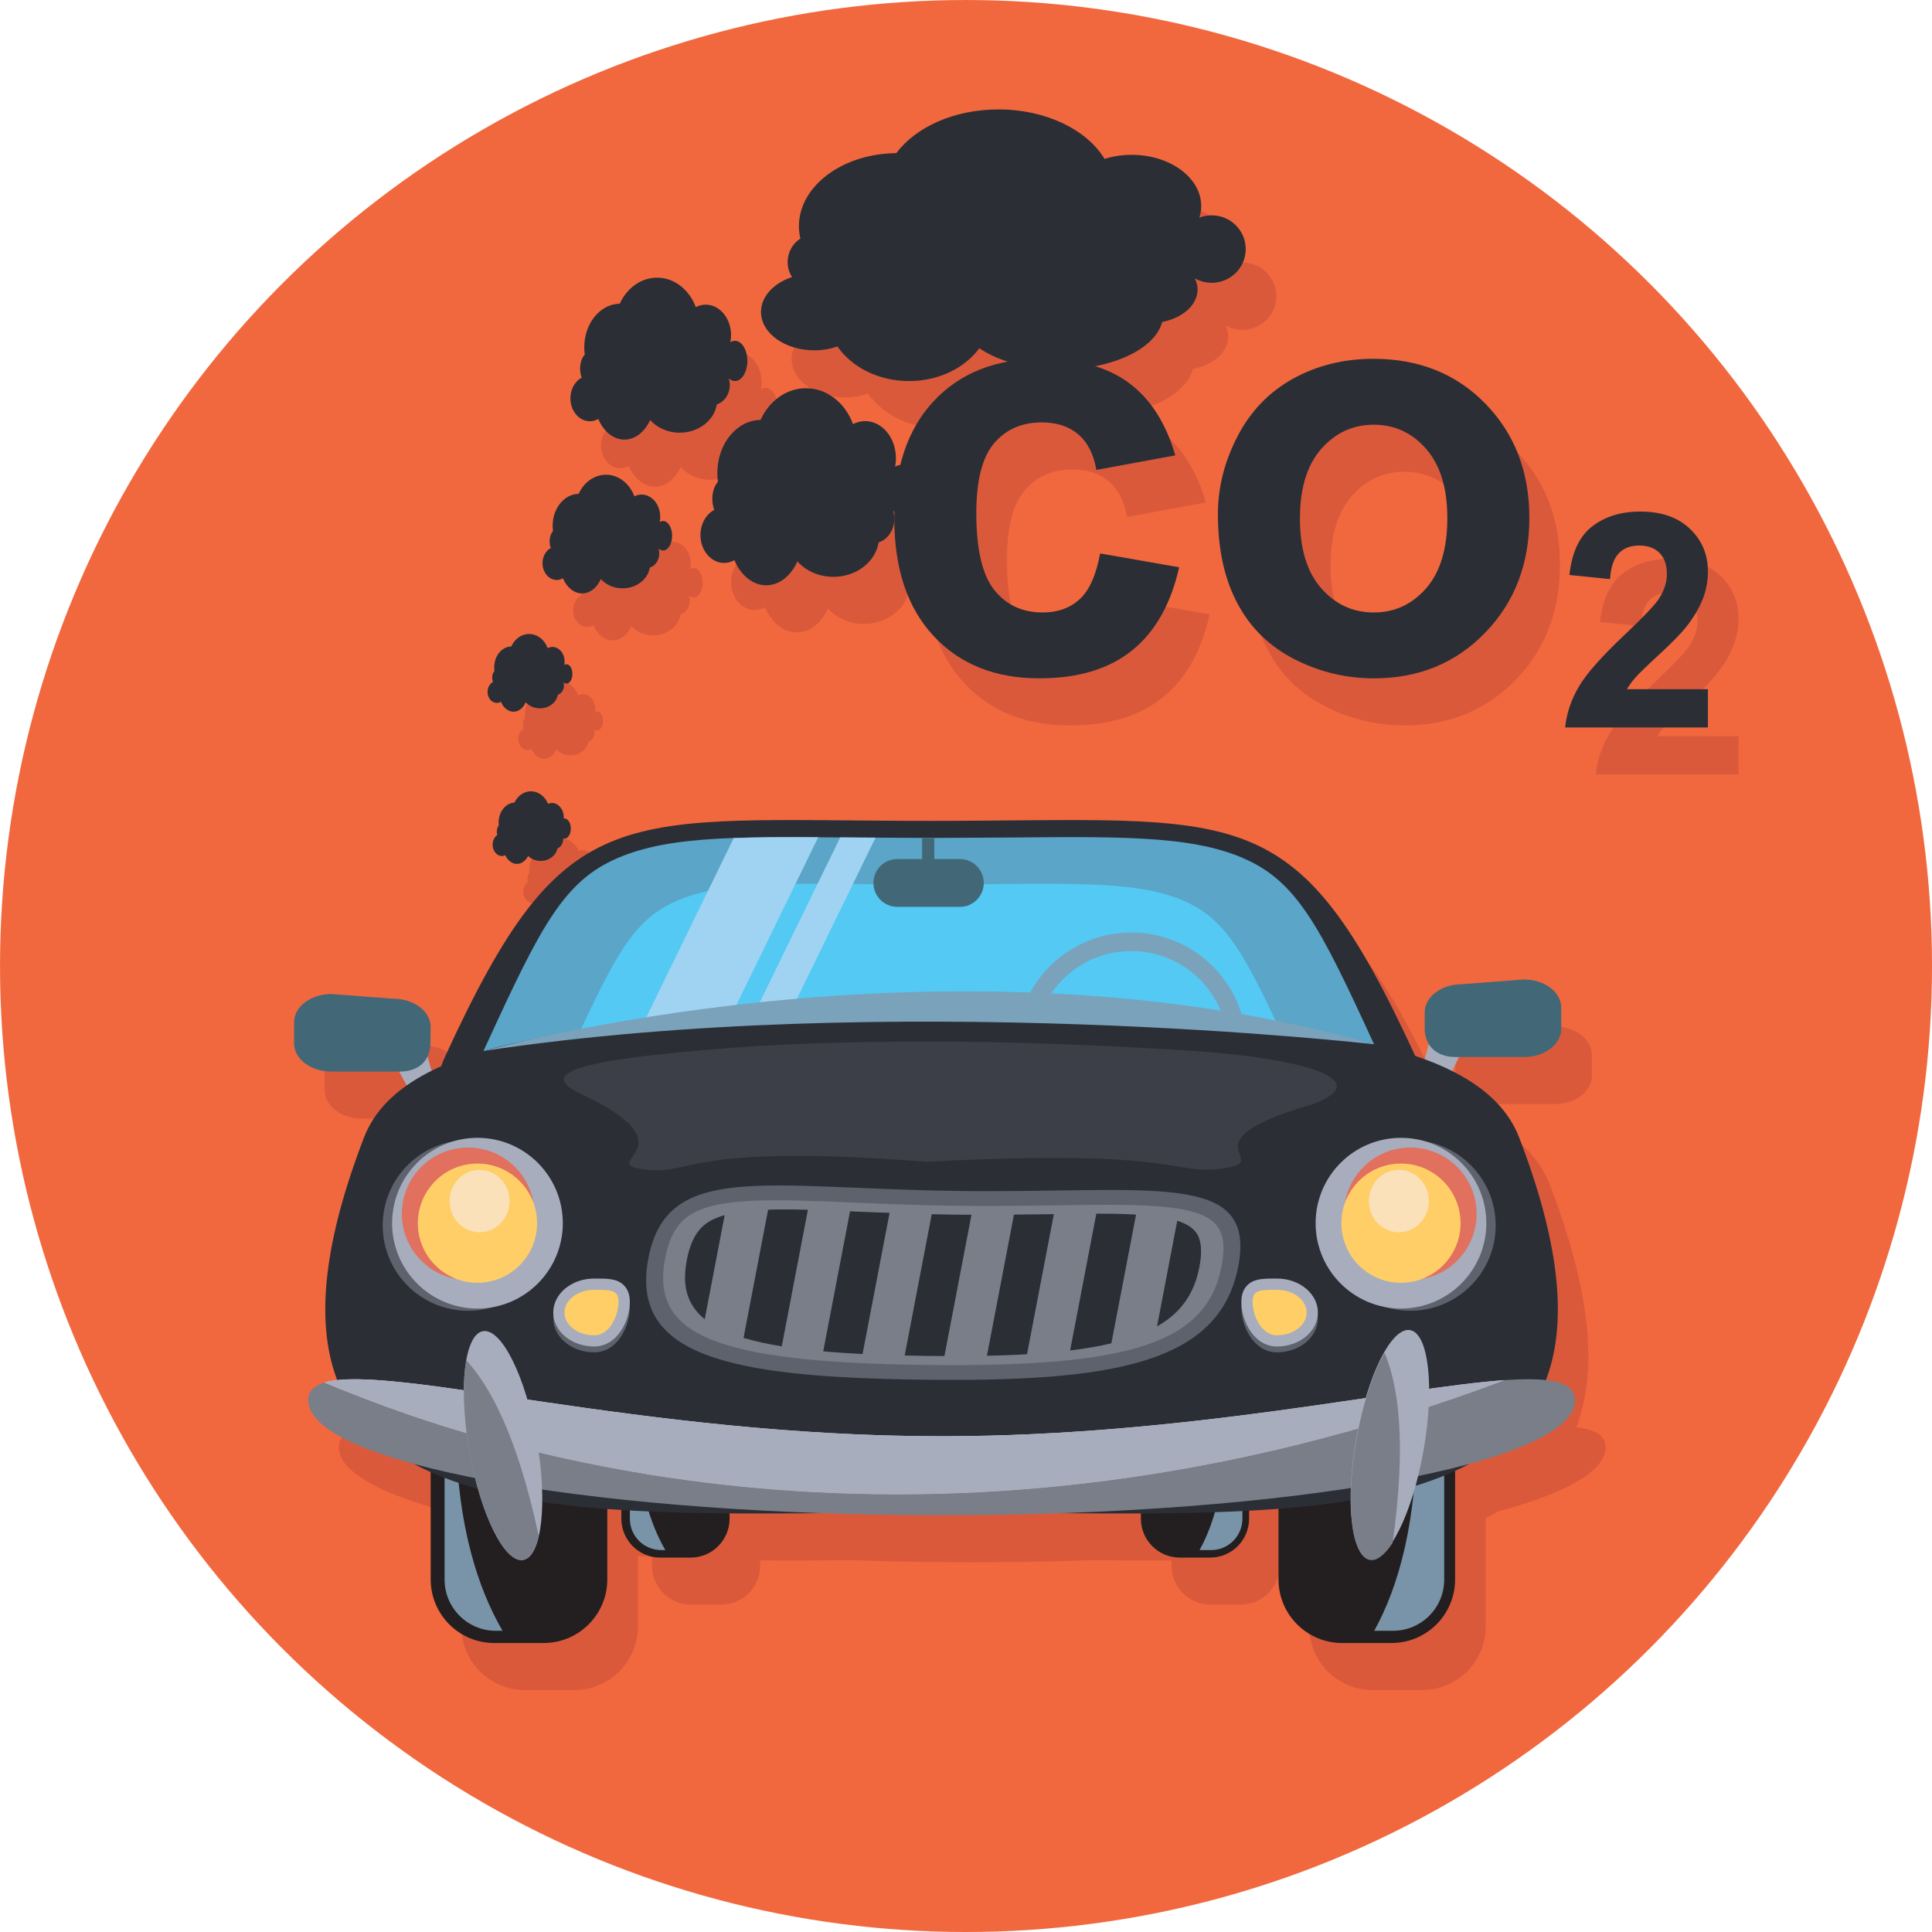 <!-- Generator: Adobe Illustrator 19.2.1, SVG Export Plug-In  -->
<svg version="1.1"
	 xmlns="http://www.w3.org/2000/svg" xmlns:xlink="http://www.w3.org/1999/xlink" xmlns:a="http://ns.adobe.com/AdobeSVGViewerExtensions/3.0/"
	 x="0px" y="0px" width="169.654px" height="169.655px" viewBox="0 0 169.654 169.655"
	 style="enable-background:new 0 0 169.654 169.655;" xml:space="preserve">
<style type="text/css">
	.st0{fill:#F1683E;}
	.st1{fill:#DB593B;}
	.st2{fill:#231F20;}
	.st3{fill:#7994A8;}
	.st4{fill:#A7ADBD;}
	.st5{fill:#426878;}
	.st6{fill:#2C2E36;}
	.st7{fill:#5AA5C8;}
	.st8{fill:#53C9F4;}
	.st9{fill:#A0D3F2;}
	.st10{fill:#7AA2BB;}
	.st11{fill:#5D626C;}
	.st12{fill:#E1705E;}
	.st13{fill:#FFCE67;}
	.st14{fill:#FBE1BA;}
	.st15{fill:#797E89;}
	.st16{fill:url(#SVGID_1_);}
	.st17{fill:#3C3F47;}
	.st18{fill:url(#SVGID_2_);}
</style>
<defs>
</defs>
<g>
	<circle class="st0" cx="84.828" cy="84.828" r="84.827"/>
	<g>
		<path class="st1" d="M138.423,125.33c1.866-4.85,1.368-11.681-2.332-21.305c-0.949-2.467-2.968-4.372-5.918-5.847
			c0.225-0.413,0.43-0.823,0.604-1.223h5.737c1.816,0,3.271-1.109,3.271-2.476v-1.858c0-1.365-1.456-2.479-3.271-2.479l-5.451,0.417
			c-1.807,0-3.271,1.107-3.271,2.474v1.447c0,0.482,0.122,0.932,0.353,1.314c-0.092,0.427-0.221,0.884-0.365,1.355
			c-0.268-0.1-0.537-0.199-0.817-0.293c-10.605-23.041-15.046-20.641-42.58-20.641c-27.548,0-31.978-2.402-42.594,20.658
			c-0.135,0.296-0.237,0.59-0.342,0.885c-0.291,0.13-0.571,0.265-0.847,0.401c-0.144-0.442-0.268-0.871-0.363-1.276
			c0.16-0.34,0.25-0.718,0.25-1.126l0.023-1.445c0-1.368-1.469-2.479-3.275-2.479l-5.447-0.413c-1.807,0-3.277,1.109-3.277,2.479
			v1.858c0,1.366,1.471,2.476,3.277,2.476h5.963c0.194,0.397,0.416,0.804,0.66,1.212c-1.793,1.259-3.065,2.768-3.76,4.579
			c-3.705,9.629-4.187,16.449-2.318,21.299c-0.213,0.023-0.416,0.052-0.606,0.087c-0.191,0.034-0.37,0.076-0.534,0.124
			c0.477,0.203,0.975,0.408,1.487,0.616v0.001c-0.513-0.209-1.011-0.414-1.487-0.617c-0.945,0.28-1.445,0.784-1.445,1.571
			c0,0.235,0.049,0.473,0.142,0.714c0.691,1.8,3.991,3.47,9.223,4.887c0.451,0.243,0.911,0.479,1.396,0.695v9.425
			c0,3.081,2.496,5.584,5.577,5.584h4.349c3.08,0,5.581-2.503,5.581-5.584v-6.185c0.409,0.03,0.819,0.06,1.233,0.086v0.759
			c0,1.89,1.529,3.423,3.419,3.423h2.663c1.891,0,3.423-1.533,3.423-3.423v-0.46c2.621,0.021,5.319,0.005,8.052-0.018
			c3.42,0.119,6.951,0.184,10.564,0.184c3.6,0,7.114-0.064,10.524-0.184c2.36,0.018,4.696,0.035,6.978,0.025v0.453
			c0,1.89,1.531,3.423,3.419,3.423h2.661c1.895,0,3.423-1.533,3.423-3.423v-0.694c0.874-0.048,1.735-0.102,2.582-0.168v6.202
			c0,3.081,2.499,5.584,5.582,5.584h4.347c3.084,0,5.579-2.503,5.579-5.584v-9.534c0.39-0.18,0.755-0.378,1.122-0.575
			c5.939-1.605,9.406-3.535,9.406-5.611c0-0.187-0.031-0.351-0.083-0.505C140.654,125.873,139.791,125.483,138.423,125.33z
			 M109.636,49.292c0,3.084,0.575,5.703,1.725,7.85c1.144,2.148,2.822,3.779,5.026,4.896c2.202,1.113,4.52,1.665,6.95,1.665
			c3.92,0,7.181-1.334,9.765-4.008c2.589-2.667,3.883-6.037,3.883-10.1c0-4.026-1.28-7.356-3.844-9.996
			c-2.561-2.636-5.847-3.957-9.854-3.957c-2.598,0-4.944,0.581-7.051,1.744c-2.104,1.163-3.732,2.848-4.876,5.059
			C110.211,44.649,109.636,46.936,109.636,49.292z M118.71,43.553c1.247-1.417,2.786-2.124,4.614-2.124
			c1.825,0,3.357,0.707,4.596,2.124c1.24,1.419,1.862,3.44,1.862,6.069c0,2.699-0.622,4.752-1.862,6.17
			c-1.238,1.42-2.771,2.123-4.596,2.123c-1.828,0-3.367-0.703-4.614-2.123c-1.248-1.418-1.87-3.454-1.87-6.12
			C116.84,47.012,117.462,44.972,118.71,43.553z M54.48,41.125c0.267,0,0.52-0.072,0.741-0.199c0.46,1.082,1.315,1.812,2.298,1.812
			c0.954,0,1.788-0.691,2.256-1.719c0.601,0.673,1.539,1.111,2.593,1.111c1.666,0,3.042-1.084,3.265-2.486
			c0.654-0.21,1.136-0.888,1.136-1.704c0-0.198-0.032-0.397-0.088-0.579c0.16,0.148,0.342,0.235,0.541,0.235
			c0.603,0,1.09-0.796,1.09-1.772c0-0.977-0.487-1.764-1.09-1.764c-0.142,0-0.274,0.043-0.397,0.122
			c0.036-0.201,0.06-0.404,0.06-0.611c0-1.482-0.994-2.686-2.226-2.686c-0.308,0-0.603,0.081-0.87,0.218
			c-0.566-1.522-1.877-2.586-3.401-2.586c-1.422,0-2.655,0.921-3.277,2.285c-1.723,0.025-3.119,1.729-3.119,3.828
			c0,0.221,0.016,0.433,0.045,0.642c-0.243,0.266-0.408,0.714-0.408,1.231c0,0.286,0.056,0.561,0.142,0.789
			c-0.586,0.314-0.994,1.016-0.994,1.821C52.774,40.225,53.539,41.125,54.48,41.125z M78.654,41.114
			c-0.378,0-0.733,0.094-1.061,0.263c-0.686-1.855-2.278-3.153-4.132-3.153c-1.731,0-3.234,1.131-3.989,2.781
			c-2.098,0.032-3.795,2.108-3.795,4.663c0,0.265,0.02,0.525,0.054,0.78c-0.297,0.32-0.494,0.868-0.494,1.496
			c0,0.349,0.063,0.683,0.171,0.962c-0.716,0.383-1.212,1.231-1.212,2.22c0,1.347,0.93,2.443,2.078,2.443
			c0.325,0,0.631-0.09,0.902-0.244c0.556,1.315,1.599,2.206,2.794,2.206c1.161,0,2.172-0.838,2.74-2.095
			c0.735,0.825,1.877,1.352,3.158,1.352c2.026,0,3.7-1.316,3.972-3.021c0.795-0.254,1.379-1.086,1.379-2.069
			c0-0.248-0.036-0.489-0.104-0.712c0.038,0.037,0.083,0.056,0.126,0.086c-0.007,0.209-0.021,0.411-0.021,0.626
			c0,4.383,1.152,7.818,3.452,10.289c2.307,2.48,5.402,3.716,9.278,3.716c3.41,0,6.132-0.819,8.16-2.463
			c2.031-1.64,3.401-4.07,4.119-7.293l-6.937-1.213c-0.347,1.902-0.947,3.238-1.792,4.015c-0.845,0.78-1.931,1.167-3.256,1.167
			c-1.776,0-3.193-0.654-4.243-1.971c-1.054-1.314-1.58-3.568-1.58-6.752c0-2.867,0.521-4.91,1.561-6.132
			c1.041-1.22,2.436-1.834,4.184-1.834c1.313,0,2.386,0.352,3.205,1.051c0.825,0.703,1.357,1.744,1.59,3.123l6.934-1.278
			c-0.834-2.862-2.2-4.989-4.109-6.388c-0.849-0.622-1.836-1.097-2.948-1.44c3.113-0.597,5.438-2.08,5.909-3.883
			c1.789-0.349,3.106-1.49,3.106-2.852c0-0.345-0.086-0.669-0.241-0.977c0.438,0.246,0.94,0.39,1.479,0.39
			c1.652,0,2.991-1.325,2.991-2.963c0-1.638-1.339-2.965-2.991-2.965c-0.385,0-0.748,0.074-1.084,0.202
			c0.104-0.329,0.163-0.667,0.163-1.02c0-2.483-2.73-4.495-6.095-4.495c-0.852,0-1.657,0.128-2.391,0.358
			c-1.545-2.555-5.133-4.346-9.314-4.346c-3.895,0-7.279,1.557-8.97,3.84c-4.733,0.038-8.556,2.898-8.556,6.422
			c0,0.365,0.047,0.727,0.126,1.077c-0.673,0.438-1.118,1.197-1.118,2.063c0,0.488,0.144,0.938,0.385,1.319
			c-1.605,0.534-2.724,1.704-2.724,3.062c0,1.862,2.098,3.373,4.68,3.373c0.729,0,1.418-0.124,2.033-0.34
			c1.251,1.813,3.594,3.04,6.29,3.04c2.612,0,4.899-1.154,6.176-2.882c0.687,0.471,1.537,0.866,2.499,1.174
			c-2.614,0.473-4.784,1.62-6.499,3.452c-1.417,1.51-2.393,3.389-2.941,5.629c-0.162,0.005-0.318,0.054-0.46,0.147
			c0.045-0.239,0.071-0.489,0.071-0.743C81.361,42.574,80.15,41.114,78.654,41.114z M52.813,76.895c0-0.487-0.248-0.887-0.554-0.887
			c-0.024,0-0.045,0.004-0.064,0.013c0.002-0.034,0.002-0.064,0.002-0.099c0-0.703-0.469-1.278-1.044-1.278
			c-0.115,0-0.229,0.03-0.337,0.075c-0.28-0.667-0.859-1.1-1.504-1.1c-0.605,0-1.156,0.379-1.453,0.992
			c-0.77,0.036-1.39,0.819-1.39,1.766c0,0.077,0.009,0.152,0.017,0.231c-0.108,0.146-0.171,0.349-0.171,0.577
			c0,0.096,0.016,0.188,0.037,0.275c-0.248,0.176-0.406,0.498-0.406,0.851c0,0.548,0.369,0.992,0.82,0.992
			c0.101,0,0.194-0.027,0.287-0.072c0.224,0.473,0.611,0.766,1.023,0.766c0.396,0,0.759-0.262,0.99-0.695
			c0.282,0.275,0.676,0.432,1.101,0.432c0.725,0,1.33-0.457,1.469-1.09c0.302-0.124,0.509-0.458,0.509-0.834
			c0-0.021-0.002-0.038-0.002-0.056c0.038,0.011,0.075,0.025,0.115,0.025C52.564,77.779,52.813,77.38,52.813,76.895z M46.318,65.857
			c0.128,0,0.25-0.041,0.356-0.099c0.218,0.52,0.631,0.872,1.099,0.872c0.462,0,0.859-0.333,1.084-0.829
			c0.287,0.327,0.74,0.532,1.244,0.532c0.8,0,1.461-0.52,1.567-1.188c0.314-0.101,0.543-0.428,0.543-0.814
			c0-0.101-0.015-0.194-0.041-0.282c0.077,0.068,0.165,0.111,0.257,0.111c0.291,0,0.526-0.381,0.526-0.845
			c0-0.471-0.235-0.854-0.526-0.854c-0.064,0-0.128,0.024-0.188,0.059c0.019-0.09,0.027-0.188,0.027-0.293
			c0-0.708-0.477-1.283-1.064-1.283c-0.15,0-0.291,0.036-0.422,0.101c-0.272-0.729-0.897-1.24-1.631-1.24
			c-0.68,0-1.273,0.445-1.569,1.097c-0.829,0.011-1.496,0.832-1.496,1.837c0,0.106,0.009,0.209,0.021,0.308
			c-0.118,0.128-0.199,0.345-0.199,0.59c0,0.142,0.028,0.27,0.068,0.377c-0.279,0.158-0.475,0.487-0.475,0.878
			C45.501,65.426,45.869,65.857,46.318,65.857z M51.577,55.063c0.194,0,0.38-0.058,0.541-0.149c0.337,0.793,0.964,1.329,1.683,1.329
			c0.701,0,1.309-0.506,1.65-1.261c0.444,0.496,1.131,0.814,1.904,0.814c1.219,0,2.228-0.793,2.395-1.819
			c0.477-0.154,0.827-0.652,0.827-1.244c0-0.152-0.025-0.293-0.062-0.432c0.117,0.108,0.25,0.173,0.393,0.173
			c0.442,0,0.8-0.581,0.8-1.298c0-0.714-0.357-1.293-0.8-1.293c-0.103,0-0.201,0.032-0.291,0.09
			c0.032-0.143,0.045-0.291,0.045-0.447c0-1.084-0.729-1.962-1.629-1.962c-0.23,0-0.442,0.053-0.641,0.151
			c-0.413-1.111-1.373-1.895-2.491-1.895c-1.041,0-1.947,0.681-2.4,1.679c-1.266,0.015-2.285,1.268-2.285,2.805
			c0,0.158,0.011,0.314,0.032,0.468c-0.178,0.195-0.298,0.524-0.298,0.904c0,0.214,0.037,0.411,0.103,0.575
			c-0.43,0.233-0.727,0.746-0.727,1.343C50.326,54.403,50.887,55.063,51.577,55.063z M146.279,63.647
			c0.299-0.343,1.018-1.039,2.15-2.087c1.136-1.046,1.916-1.85,2.35-2.406c0.652-0.842,1.129-1.649,1.428-2.417
			c0.307-0.768,0.456-1.578,0.456-2.427c0-1.494-0.53-2.743-1.584-3.747c-1.059-1.007-2.508-1.51-4.359-1.51
			c-1.685,0-3.089,0.433-4.212,1.296c-1.128,0.863-1.795,2.291-2.007,4.275l3.565,0.361c0.068-1.054,0.327-1.813,0.77-2.266
			c0.443-0.457,1.039-0.683,1.792-0.683c0.759,0,1.357,0.219,1.785,0.652c0.436,0.434,0.647,1.055,0.647,1.863
			c0,0.728-0.25,1.468-0.735,2.214c-0.37,0.543-1.355,1.572-2.963,3.098c-2.001,1.884-3.339,3.39-4.015,4.531
			c-0.68,1.14-1.086,2.342-1.223,3.618h12.538v-3.363h-7.112C145.736,64.326,145.98,63.993,146.279,63.647z"/>
	</g>
	<g>
		<g>
			<path class="st2" d="M64.066,133.354c0,1.891-1.533,3.423-3.423,3.423H57.98c-1.89,0-3.418-1.532-3.418-3.423v-6.016
				c0-1.892,1.528-3.424,3.418-3.424h2.664c1.89,0,3.423,1.532,3.423,3.424V133.354z"/>
			<path class="st2" d="M109.687,133.354c0,1.891-1.528,3.423-3.423,3.423h-2.661c-1.888,0-3.419-1.532-3.419-3.423v-6.016
				c0-1.892,1.531-3.424,3.419-3.424h2.661c1.895,0,3.423,1.532,3.423,3.424V133.354z"/>
			<path class="st3" d="M55.31,133.367c0,1.515,1.233,2.75,2.754,2.75h0.36c-1.316-2.271-2.404-5.607-2.51-10.47
				c-0.371,0.47-0.604,1.055-0.604,1.699V133.367z"/>
			<path class="st3" d="M105.336,136.117h1.012c1.516,0,2.751-1.235,2.751-2.75v-6.021c0-1.057-0.604-1.965-1.479-2.428
				C107.669,130.205,106.645,133.752,105.336,136.117z"/>
			<path class="st2" d="M53.328,138.694c0,3.079-2.502,5.583-5.582,5.583h-4.349c-3.08,0-5.577-2.504-5.577-5.583v-9.817
				c0-3.087,2.497-5.586,5.577-5.586h4.349c3.08,0,5.582,2.499,5.582,5.586V138.694z"/>
			<path class="st2" d="M127.776,138.694c0,3.079-2.494,5.583-5.579,5.583h-4.347c-3.082,0-5.581-2.504-5.581-5.583v-9.817
				c0-3.087,2.499-5.586,5.581-5.586h4.347c3.085,0,5.579,2.499,5.579,5.586V138.694z"/>
			<path class="st3" d="M39.041,138.711c0,2.479,2.016,4.492,4.489,4.492h0.599c-2.157-3.705-3.93-9.152-4.101-17.086
				c-0.609,0.767-0.987,1.723-0.987,2.775V138.711z"/>
			<path class="st3" d="M120.675,143.203h1.652c2.478,0,4.492-2.014,4.492-4.492v-9.818c0-1.725-0.988-3.209-2.414-3.961
				C124.486,133.554,122.811,139.344,120.675,143.203z"/>
			<path class="st4" d="M126.291,95.951c2.467-3.396,3.342-6.965,1.963-7.975c-0.597-0.433-1.514-0.317-2.57,0.225
				c0.278,2.541-0.48,6.409-4.139,12.023C123.003,99.586,124.767,98.046,126.291,95.951z"/>
			<path class="st5" d="M137.098,88.488c0-1.365-1.456-2.48-3.271-2.48l-5.451,0.417c-1.807,0-3.27,1.107-3.27,2.475v1.446
				c0,1.366,0.921,2.476,2.727,2.476h5.994c1.816,0,3.271-1.109,3.271-2.476V88.488z"/>
			<path class="st4" d="M36.632,96.699c-2.468-3.399-3.346-6.963-1.958-7.974c0.594-0.435,1.513-0.321,2.561,0.222
				c-0.27,2.542,0.485,6.409,4.154,12.023C39.924,100.333,38.158,98.791,36.632,96.699z"/>
			<path class="st5" d="M25.823,89.767c0-1.37,1.471-2.48,3.276-2.48l5.447,0.413c1.807,0,3.275,1.111,3.275,2.48l-0.023,1.445
				c0,1.366-0.897,2.475-2.706,2.475H29.1c-1.806,0-3.276-1.108-3.276-2.475V89.767z"/>
			<path class="st6" d="M124.283,92.741c-10.611-23.062-15.048-20.659-42.589-20.659c-27.548,0-31.978-2.402-42.594,20.659
				c-6.012,13.073,19.073,25.419,42.594,25.419S130.295,105.814,124.283,92.741z"/>
			<path class="st7" d="M88.794,73.543l-7.1,0.038l-7.108-0.038c-10.368-0.095-16.632-0.146-21.209,2.211
				c-4.417,2.281-6.478,6.87-11.382,17.531c-1.458,3.158-2.134,6.378,0.437,9.583c6.309,7.86,23.193,13.788,39.263,13.788
				c16.065,0,32.948-5.928,39.257-13.788c2.573-3.205,1.894-6.425,0.439-9.583c-4.906-10.661-6.962-15.25-11.383-17.531
				C105.431,73.396,99.162,73.448,88.794,73.543z"/>
			<path class="st8" d="M87.447,77.632l-5.753,0.031l-5.759-0.031c-8.402-0.076-13.48-0.12-17.189,1.791
				c-3.579,1.848-5.25,5.566-9.225,14.204c-1.178,2.562-1.729,5.171,0.354,7.768c5.112,6.371,18.794,11.175,31.817,11.175
				c13.02,0,26.696-4.804,31.814-11.175c2.08-2.597,1.533-5.206,0.353-7.768c-3.974-8.638-5.646-12.356-9.225-14.204
				C100.93,77.512,95.849,77.556,87.447,77.632z"/>
			<path class="st9" d="M64.428,73.597l-16.525,33.879c1.725,1.164,3.67,2.25,5.804,3.238L71.85,73.521
				C69.072,73.503,66.61,73.512,64.428,73.597z"/>
			<path class="st9" d="M74.857,73.543c-0.363-0.005-0.721-0.005-1.073-0.012L55.31,111.418c0.849,0.354,1.717,0.696,2.61,1.021
				l18.962-38.883L74.857,73.543z"/>
			<path class="st10" d="M99.344,81.889c-5.041,0-9.22,3.689-9.996,8.518c0.554,0.005,1.099,0.012,1.642,0.016
				c0.744-3.939,4.203-6.912,8.354-6.912c4.359,0,7.951,3.28,8.446,7.505c0.548,0.04,1.093,0.084,1.634,0.126
				C108.977,85.962,104.642,81.889,99.344,81.889z"/>
			<path class="st6" d="M133.403,99.891c-3.626-9.423-22.708-10.71-50.722-10.71c-28.012,0-47.098,1.287-50.719,10.71
				c-14.046,36.514,17.914,32.916,50.719,32.916S147.446,136.404,133.403,99.891z"/>
			<path class="st11" d="M52.309,112.783h-0.135c-1.984,0-3.592,1.34-3.592,2.983c0,1.646,1.607,2.986,3.592,2.986
				c2.043,0,3.132-2.274,3.132-3.913c0-0.637-0.171-1.111-0.53-1.473C54.186,112.783,53.355,112.783,52.309,112.783z"/>
			<path class="st11" d="M112.004,112.783h0.137c1.978,0,3.588,1.34,3.588,2.983c0,1.646-1.61,2.986-3.588,2.986
				c-2.048,0-3.134-2.274-3.134-3.913c0-0.637,0.171-1.111,0.528-1.473C110.123,112.783,110.952,112.783,112.004,112.783z"/>
			<path class="st5" d="M86.387,77.529c0,1.164-0.94,2.104-2.095,2.104H78.8c-1.167,0-2.104-0.939-2.104-2.104l0,0
				c0-1.156,0.937-2.092,2.104-2.092h5.492C85.446,75.438,86.387,76.373,86.387,77.529L86.387,77.529z"/>
			<path class="st5" d="M80.972,76.73c0,0.298,0.237,0.538,0.534,0.538c0.291,0,0.535-0.24,0.535-0.538v-3.127h-1.069V76.73z"/>
			<path class="st10" d="M42.451,92.292c0,0,40.277-11.387,78.211-0.591C120.662,91.701,78.255,86.855,42.451,92.292z"/>
			<circle class="st11" cx="123.846" cy="107.608" r="7.494"/>
			<circle class="st4" cx="123.023" cy="107.411" r="7.495"/>
			<circle class="st12" cx="123.846" cy="106.587" r="5.818"/>
			<path class="st13" d="M128.256,107.412c0,2.889-2.346,5.234-5.231,5.234c-2.895,0-5.237-2.346-5.237-5.234
				c0-2.893,2.343-5.237,5.237-5.237C125.91,102.175,128.256,104.52,128.256,107.412z"/>
			<ellipse class="st14" cx="122.837" cy="105.47" rx="2.632" ry="2.737"/>
			<circle class="st11" cx="41.103" cy="107.608" r="7.495"/>
			<circle class="st4" cx="41.927" cy="107.411" r="7.495"/>
			<circle class="st12" cx="41.104" cy="106.587" r="5.818"/>
			<circle class="st13" cx="41.927" cy="107.411" r="5.235"/>
			<ellipse class="st14" cx="42.113" cy="105.47" rx="2.631" ry="2.737"/>
			<path class="st4" d="M52.309,112.273h-0.135c-1.984,0-3.592,1.338-3.592,2.983c0,1.645,1.607,2.984,3.592,2.984
				c2.043,0,3.132-2.273,3.132-3.914c0-0.635-0.171-1.11-0.53-1.469C54.186,112.273,53.355,112.273,52.309,112.273z"/>
			<path class="st13" d="M54.315,114.327c0,1.098-0.712,2.928-2.142,2.928c-1.441,0-2.602-0.893-2.602-1.998
				c0-1.104,1.161-1.992,2.602-1.992C53.604,113.265,54.315,113.228,54.315,114.327z"/>
			<path class="st4" d="M112.004,112.273h0.137c1.978,0,3.588,1.338,3.588,2.983c0,1.645-1.61,2.984-3.588,2.984
				c-2.048,0-3.134-2.273-3.134-3.914c0-0.635,0.171-1.11,0.528-1.469C110.123,112.273,110.952,112.273,112.004,112.273z"/>
			<path class="st13" d="M109.994,114.327c0,1.098,0.706,2.928,2.146,2.928c1.439,0,2.6-0.893,2.6-1.998
				c0-1.104-1.16-1.992-2.6-1.992C110.7,113.265,109.994,113.228,109.994,114.327z"/>
			<g>
				<path class="st15" d="M132.118,121.195c-48.84,18.355-87.036,7.238-103.614,0.206c-0.945,0.28-1.445,0.783-1.445,1.57
					c0,0.235,0.049,0.473,0.143,0.714c2.007,5.232,26.076,9.372,55.479,9.372c30.714,0,55.624-4.516,55.624-10.086
					c0-0.185-0.032-0.351-0.084-0.503C137.788,121.228,135.633,120.949,132.118,121.195z"/>
				<linearGradient id="SVGID_1_" gradientUnits="userSpaceOnUse" x1="80.311" y1="134.319" x2="80.311" y2="127.539">
					<stop  offset="0.006" style="stop-color:#97A3A9"/>
					<stop  offset="1" style="stop-color:#D9DBDC"/>
				</linearGradient>
				<path class="st16" d="M132.118,121.195c-9.245,0.647-27.913,4.926-49.437,4.926c-26.365,0-48.451-6.421-54.178-4.72
					C45.082,128.434,83.278,139.551,132.118,121.195z"/>
				<path class="st4" d="M132.118,121.195c-9.245,0.647-27.913,4.926-49.437,4.926c-26.365,0-48.451-6.421-54.178-4.72
					C45.082,128.434,83.278,139.551,132.118,121.195z"/>
			</g>
			<g>
				
					<ellipse transform="matrix(0.174 -0.985 0.985 0.174 -24.226 224.987)" class="st4" cx="122.06" cy="126.941" rx="10.199" ry="3.001"/>
				<path class="st15" d="M120.288,136.984c0.624,0.107,1.316-0.449,2.001-1.494c1.246-8.899,0.491-13.898-0.708-16.693
					c-0.994,1.723-1.919,4.465-2.476,7.62C118.129,131.963,118.657,136.696,120.288,136.984z"/>
			</g>
			<g>
				<path class="st4" d="M47.131,126.417c0.975,5.546,0.446,10.279-1.189,10.567c-1.627,0.285-3.738-3.974-4.72-9.521
					c-0.979-5.553-0.449-10.281,1.185-10.566C44.033,116.604,46.155,120.869,47.131,126.417z"/>
				<path class="st15" d="M45.941,136.984c0.629-0.111,1.089-0.877,1.368-2.085c-1.874-8.79-4.297-13.229-6.37-15.452
					c-0.338,1.96-0.276,4.851,0.282,8.017C42.203,133.011,44.314,137.27,45.941,136.984z"/>
			</g>
			<path class="st17" d="M115.249,96.969c-11.67,3.406-3.179,4.972-7.779,5.622c-4.827,0.681-3.096-1.773-26.117-0.574
				c-21.428-1.664-20.487,1.276-24.812,0.673c-4.32-0.606,4.455-1.878-5.361-6.557c-4.392-1.942-0.144-3.114,13.042-4.118
				c6.307-0.48,13.65-0.594,20.297-0.537c6.646,0.059,14.633,0.439,19.995,0.787C114.529,92.914,120.946,94.858,115.249,96.969z"/>
			<g>
				<path class="st6" d="M108.447,111.614c-1.636,8.552-10.936,10.199-27.877,9.97c-16.944-0.227-25.566-2.117-23.927-10.671
					c1.636-8.538,10.157-6.135,27.105-5.904C100.687,105.236,110.084,103.076,108.447,111.614z"/>
				<path class="st11" d="M108.739,111.191c-1.633,8.544-10.935,10.189-27.872,9.961c-16.949-0.229-25.568-2.117-23.931-10.657
					c1.631-8.543,10.156-6.142,27.101-5.915C100.981,104.809,110.375,102.647,108.739,111.191z"/>
				<path class="st15" d="M92.73,105.842c-2.655,0.038-5.667,0.082-8.941,0.038c-3.272-0.046-6.248-0.171-8.876-0.281
					c-7.037-0.293-12.123-0.508-14.507,1.218c-1.024,0.746-1.663,1.923-2.003,3.698c-1.292,6.739,4.439,9.095,22.71,9.341
					c18.271,0.248,24.868-1.946,26.158-8.683c0.344-1.775,0.16-2.965-0.578-3.73C104.981,105.657,99.842,105.738,92.73,105.842z"/>
				<path class="st6" d="M92.026,106.623c-2.493,0.035-5.314,0.076-8.383,0.035c-3.076-0.046-5.866-0.161-8.333-0.259
					c-6.499-0.281-11.191-0.479-13.293,1.039c-0.543,0.396-1.316,1.161-1.71,3.225c-1.163,6.056,4.128,8.173,20.959,8.401
					c16.824,0.229,22.893-1.736,24.055-7.795c0.392-2.061-0.079-2.847-0.468-3.251C103.342,106.452,98.6,106.517,92.026,106.623z"/>
				<path class="st15" d="M63.688,106.426l-1.886,9.846c0.868,0.58,2.012,1.054,3.446,1.448l2.232-11.651
					C66.01,106.098,64.733,106.203,63.688,106.426z"/>
				<path class="st15" d="M70.971,106.092l-2.357,12.319c1.103,0.17,2.311,0.309,3.643,0.423l2.414-12.604
					C73.365,106.177,72.125,106.13,70.971,106.092z"/>
				<path class="st15" d="M78.142,106.371l-2.429,12.689c1.163,0.06,2.39,0.1,3.7,0.127l2.433-12.707
					C80.557,106.451,79.323,106.412,78.142,106.371z"/>
				<path class="st15" d="M85.335,106.53l-2.433,12.706c1.313,0.003,2.553,0,3.734-0.029l2.429-12.686
					C87.87,106.53,86.631,106.534,85.335,106.53z"/>
				<path class="st15" d="M92.569,106.474l-2.413,12.601c1.365-0.077,2.627-0.184,3.781-0.315l2.362-12.326
					C95.139,106.441,93.895,106.451,92.569,106.474z"/>
				<path class="st15" d="M99.789,106.502l-2.234,11.652c1.58-0.353,2.896-0.791,3.984-1.347l1.884-9.844
					C102.465,106.712,101.24,106.573,99.789,106.502z"/>
			</g>
		</g>
		<g>
			<path class="st6" d="M106.403,18.909c-0.385,0-0.749,0.074-1.084,0.203c0.103-0.329,0.162-0.667,0.162-1.02
				c0-2.484-2.729-4.496-6.095-4.496c-0.851,0-1.656,0.128-2.39,0.359c-1.546-2.555-5.134-4.347-9.314-4.347
				c-3.896,0-7.279,1.557-8.971,3.84c-4.733,0.038-8.556,2.898-8.556,6.422c0,0.365,0.047,0.727,0.127,1.077
				c-0.674,0.438-1.118,1.197-1.118,2.063c0,0.487,0.143,0.938,0.385,1.318c-1.605,0.535-2.724,1.704-2.724,3.062
				c0,1.862,2.097,3.374,4.68,3.374c0.729,0,1.417-0.124,2.033-0.341c1.25,1.813,3.593,3.04,6.289,3.04
				c2.612,0,4.899-1.154,6.176-2.882c1.65,1.134,4.223,1.86,7.11,1.86c4.563,0,8.331-1.812,8.944-4.167
				c1.79-0.348,3.106-1.489,3.106-2.851c0-0.344-0.085-0.669-0.241-0.977c0.438,0.245,0.94,0.389,1.479,0.389
				c1.652,0,2.99-1.325,2.99-2.963C109.394,20.236,108.056,18.909,106.403,18.909z"/>
			<path class="st6" d="M79.084,40.836c-0.171,0-0.334,0.052-0.48,0.15c0.045-0.239,0.07-0.49,0.07-0.744
				c0-1.803-1.21-3.263-2.707-3.263c-0.378,0-0.732,0.095-1.061,0.264c-0.686-1.856-2.278-3.153-4.132-3.153
				c-1.731,0-3.234,1.131-3.989,2.781c-2.097,0.031-3.795,2.107-3.795,4.662c0,0.266,0.019,0.526,0.054,0.78
				c-0.297,0.32-0.493,0.868-0.493,1.496c0,0.349,0.061,0.683,0.171,0.963c-0.717,0.382-1.213,1.231-1.213,2.219
				c0,1.347,0.931,2.443,2.078,2.443c0.325,0,0.631-0.09,0.902-0.244c0.556,1.315,1.599,2.207,2.794,2.207
				c1.161,0,2.172-0.838,2.741-2.096c0.735,0.825,1.877,1.352,3.157,1.352c2.026,0,3.7-1.315,3.972-3.021
				c0.796-0.255,1.379-1.086,1.379-2.069c0-0.248-0.036-0.49-0.104-0.712c0.192,0.184,0.415,0.286,0.656,0.286
				c0.733,0,1.33-0.962,1.33-2.155C80.414,41.799,79.817,40.836,79.084,40.836z"/>
			<path class="st6" d="M64.534,29.925c-0.142,0-0.273,0.043-0.397,0.122c0.036-0.201,0.06-0.404,0.06-0.611
				c0-1.481-0.994-2.685-2.226-2.685c-0.308,0-0.603,0.082-0.87,0.219c-0.566-1.522-1.877-2.587-3.401-2.587
				c-1.421,0-2.654,0.921-3.277,2.285c-1.723,0.025-3.118,1.729-3.118,3.829c0,0.22,0.015,0.432,0.045,0.641
				c-0.244,0.266-0.409,0.715-0.409,1.231c0,0.287,0.056,0.561,0.142,0.789c-0.586,0.314-0.994,1.016-0.994,1.821
				c0,1.112,0.766,2.012,1.706,2.012c0.268,0,0.52-0.072,0.742-0.198c0.459,1.081,1.314,1.811,2.298,1.811
				c0.953,0,1.787-0.69,2.255-1.719c0.602,0.673,1.539,1.111,2.594,1.111c1.665,0,3.042-1.084,3.264-2.486
				c0.654-0.209,1.136-0.887,1.136-1.704c0-0.198-0.032-0.397-0.088-0.579c0.16,0.147,0.342,0.235,0.541,0.235
				c0.603,0,1.091-0.795,1.091-1.772C65.625,30.712,65.137,29.925,64.534,29.925z"/>
			<path class="st6" d="M58.222,45.749c-0.103,0-0.201,0.032-0.291,0.09c0.032-0.143,0.045-0.291,0.045-0.447
				c0-1.083-0.729-1.962-1.629-1.962c-0.231,0-0.442,0.054-0.642,0.151c-0.412-1.111-1.372-1.894-2.49-1.894
				c-1.041,0-1.948,0.68-2.401,1.678c-1.266,0.015-2.285,1.268-2.285,2.805c0,0.158,0.011,0.314,0.032,0.469
				c-0.178,0.194-0.297,0.524-0.297,0.904c0,0.214,0.036,0.41,0.103,0.575c-0.43,0.233-0.728,0.746-0.728,1.342
				c0,0.809,0.561,1.469,1.251,1.469c0.194,0,0.381-0.058,0.541-0.149c0.338,0.793,0.964,1.33,1.683,1.33
				c0.701,0,1.31-0.507,1.65-1.262c0.444,0.496,1.131,0.815,1.904,0.815c1.219,0,2.228-0.793,2.395-1.819
				c0.476-0.153,0.827-0.652,0.827-1.244c0-0.151-0.025-0.293-0.062-0.432c0.117,0.109,0.25,0.173,0.394,0.173
				c0.442,0,0.799-0.581,0.799-1.298C59.021,46.328,58.664,45.749,58.222,45.749z"/>
			<path class="st6" d="M49.74,58.328c-0.063,0-0.128,0.023-0.188,0.058c0.019-0.09,0.027-0.188,0.027-0.293
				c0-0.708-0.476-1.283-1.064-1.283c-0.149,0-0.291,0.037-0.421,0.101c-0.271-0.729-0.898-1.239-1.632-1.239
				c-0.68,0-1.273,0.444-1.568,1.097c-0.83,0.011-1.497,0.831-1.497,1.836c0,0.107,0.009,0.21,0.021,0.308
				c-0.117,0.129-0.198,0.345-0.198,0.591c0,0.141,0.027,0.269,0.068,0.376c-0.28,0.158-0.475,0.487-0.475,0.879
				c0,0.534,0.367,0.966,0.816,0.966c0.128,0,0.25-0.041,0.358-0.099c0.218,0.52,0.63,0.872,1.099,0.872
				c0.462,0,0.859-0.333,1.084-0.829c0.286,0.327,0.739,0.532,1.244,0.532c0.799,0,1.46-0.52,1.566-1.188
				c0.314-0.101,0.543-0.428,0.543-0.814c0-0.101-0.015-0.194-0.04-0.282c0.076,0.068,0.164,0.111,0.256,0.111
				c0.291,0,0.526-0.381,0.526-0.845C50.267,58.711,50.031,58.328,49.74,58.328z"/>
			<g>
				<path class="st6" d="M45.172,70.477c-0.77,0.037-1.39,0.819-1.39,1.767c0,0.076,0.009,0.151,0.018,0.23
					c-0.109,0.146-0.171,0.349-0.171,0.577c0,0.097,0.015,0.188,0.036,0.275c-0.248,0.176-0.406,0.499-0.406,0.852
					c0,0.547,0.37,0.992,0.821,0.992c0.1,0,0.194-0.028,0.286-0.073c0.225,0.473,0.611,0.766,1.024,0.766
					c0.395,0,0.759-0.261,0.989-0.695c0.282,0.276,0.676,0.433,1.101,0.433c0.726,0,1.33-0.458,1.469-1.091
					c0.302-0.124,0.509-0.457,0.509-0.834c0-0.021-0.002-0.038-0.002-0.056c0.039,0.011,0.075,0.026,0.115,0.026
					c0.306,0,0.554-0.4,0.554-0.886c0-0.487-0.248-0.887-0.554-0.887c-0.024,0-0.044,0.004-0.064,0.013
					c0.002-0.034,0.002-0.064,0.002-0.099c0-0.703-0.469-1.278-1.043-1.278c-0.115,0-0.229,0.03-0.338,0.075
					c-0.28-0.667-0.859-1.099-1.503-1.099C46.021,69.485,45.469,69.863,45.172,70.477z"/>
				<path class="st6" d="M49.571,71.999c-0.058,0-0.119,0.018-0.171,0.052c0.014-0.084,0.023-0.174,0.023-0.264
					c0-0.637-0.427-1.154-0.957-1.154c-0.135,0-0.264,0.032-0.377,0.092c-0.241-0.656-0.806-1.115-1.464-1.115
					c-0.613,0-1.146,0.397-1.413,0.985c-0.744,0.009-1.345,0.746-1.345,1.648c0,0.098,0.009,0.186,0.021,0.279
					c-0.107,0.111-0.178,0.304-0.178,0.528c0,0.128,0.021,0.244,0.063,0.34c-0.253,0.137-0.43,0.437-0.43,0.787
					c0,0.481,0.331,0.87,0.735,0.87c0.113,0,0.225-0.036,0.32-0.088c0.194,0.464,0.564,0.78,0.99,0.78
					c0.412,0,0.771-0.297,0.97-0.742c0.261,0.293,0.665,0.479,1.12,0.479c0.717,0,1.309-0.469,1.407-1.071
					c0.28-0.09,0.489-0.385,0.489-0.731c0-0.09-0.015-0.175-0.04-0.254c0.07,0.066,0.147,0.101,0.234,0.101
					c0.257,0,0.469-0.343,0.469-0.762C50.04,72.341,49.828,71.999,49.571,71.999z"/>
			</g>
		</g>
		<g>
			<path class="st6" d="M103.207,39.987l-6.933,1.278c-0.233-1.379-0.766-2.42-1.591-3.123c-0.818-0.699-1.892-1.05-3.205-1.05
				c-1.748,0-3.143,0.614-4.184,1.835c-1.039,1.221-1.561,3.264-1.561,6.131c0,3.184,0.526,5.436,1.58,6.751
				c1.05,1.317,2.467,1.973,4.244,1.973c1.325,0,2.411-0.389,3.256-1.168c0.844-0.775,1.444-2.112,1.791-4.015l6.938,1.214
				c-0.719,3.221-2.089,5.652-4.12,7.293c-2.028,1.643-4.75,2.461-8.16,2.461c-3.876,0-6.971-1.234-9.277-3.715
				c-2.301-2.472-3.453-5.906-3.453-10.289c0-4.435,1.154-7.883,3.472-10.354c2.313-2.469,5.443-3.703,9.39-3.703
				c3.232,0,5.8,0.697,7.704,2.094C101.007,34.999,102.373,37.125,103.207,39.987z"/>
			<path class="st6" d="M116.023,39.419c1.246-1.416,2.785-2.124,4.613-2.124c1.825,0,3.358,0.708,4.596,2.124
				c1.24,1.42,1.862,3.439,1.862,6.069c0,2.7-0.622,4.752-1.862,6.17c-1.237,1.419-2.771,2.124-4.596,2.124
				c-1.828,0-3.367-0.705-4.613-2.124c-1.249-1.418-1.871-3.455-1.871-6.121C114.152,42.878,114.774,40.839,116.023,39.419z
				 M108.674,53.007c1.144,2.149,2.821,3.779,5.025,4.896c2.202,1.114,4.52,1.665,6.95,1.665c3.921,0,7.181-1.334,9.766-4.008
				c2.589-2.666,3.882-6.036,3.882-10.098c0-4.027-1.28-7.357-3.844-9.998c-2.561-2.636-5.847-3.957-9.854-3.957
				c-2.597,0-4.944,0.582-7.05,1.744c-2.104,1.163-3.732,2.849-4.876,5.059c-1.15,2.206-1.726,4.492-1.726,6.85
				C106.948,48.242,107.523,50.86,108.674,53.007z"/>
			<path class="st6" d="M149.976,60.517v3.363h-12.538c0.137-1.275,0.543-2.478,1.223-3.617c0.676-1.142,2.014-2.646,4.015-4.532
				c1.608-1.524,2.594-2.555,2.963-3.098c0.485-0.745,0.735-1.485,0.735-2.213c0-0.808-0.211-1.43-0.647-1.864
				c-0.428-0.433-1.026-0.651-1.785-0.651c-0.752,0-1.349,0.226-1.791,0.683c-0.442,0.452-0.701,1.211-0.77,2.265l-3.566-0.361
				c0.212-1.983,0.879-3.411,2.008-4.274c1.122-0.863,2.526-1.296,4.211-1.296c1.852,0,3.301,0.502,4.359,1.51
				c1.054,1.004,1.584,2.252,1.584,3.748c0,0.848-0.15,1.657-0.455,2.425c-0.3,0.769-0.776,1.576-1.429,2.418
				c-0.434,0.557-1.214,1.361-2.349,2.406c-1.134,1.049-1.852,1.743-2.151,2.088c-0.299,0.344-0.543,0.679-0.729,1.002H149.976z"/>
		</g>
	</g>
</g>
</svg>